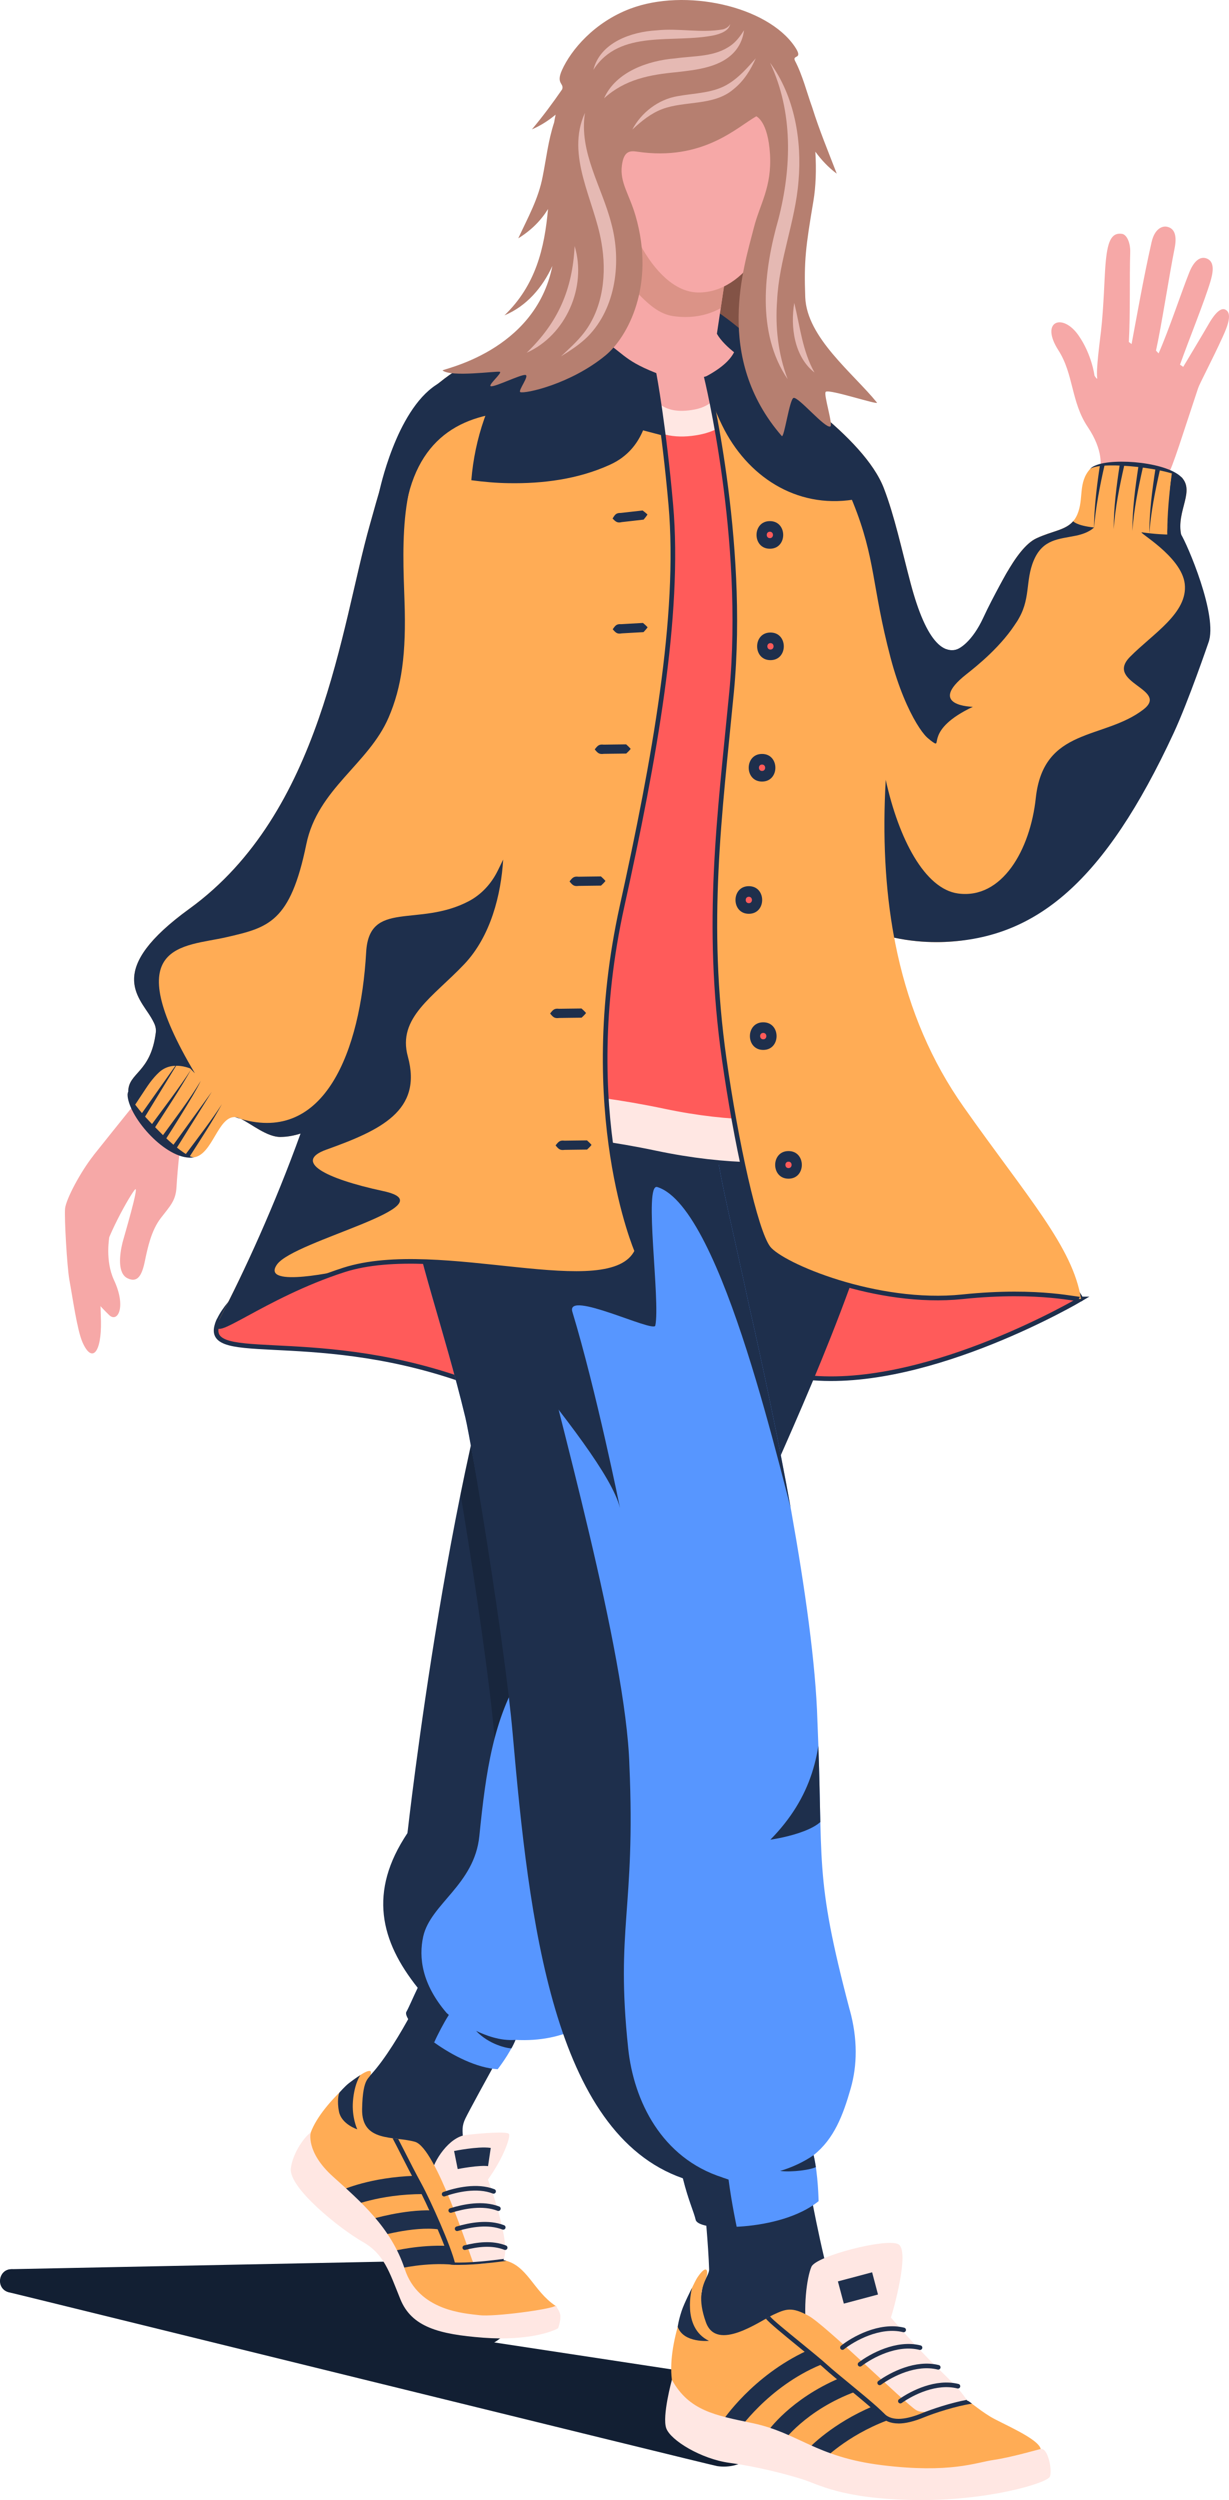 <?xml version="1.0" encoding="UTF-8"?>
<svg id="Layer_2" data-name="Layer 2" xmlns="http://www.w3.org/2000/svg" xmlns:xlink="http://www.w3.org/1999/xlink" viewBox="0 0 287.51 584.58">
  <defs>
    <style>
      .cls-1 {
        stroke-width: 6px;
      }

      .cls-1, .cls-2, .cls-3, .cls-4, .cls-5, .cls-6, .cls-7, .cls-8 {
        fill: none;
      }

      .cls-1, .cls-3, .cls-4, .cls-5, .cls-6, .cls-9, .cls-7 {
        stroke-miterlimit: 10;
      }

      .cls-1, .cls-4 {
        stroke: #ffe7e3;
      }

      .cls-10 {
        clip-path: url(#clippath);
      }

      .cls-2, .cls-11, .cls-12, .cls-13, .cls-14, .cls-15, .cls-16, .cls-17, .cls-18, .cls-19, .cls-20, .cls-21, .cls-22, .cls-23 {
        stroke-width: 0px;
      }

      .cls-11 {
        fill: #d48d80;
        opacity: .8;
      }

      .cls-3, .cls-5, .cls-6, .cls-9, .cls-7, .cls-8 {
        stroke: #1e2f4c;
      }

      .cls-3, .cls-9 {
        stroke-width: 1.08px;
      }

      .cls-4 {
        stroke-width: 10px;
      }

      .cls-5 {
        stroke-width: 2px;
      }

      .cls-6 {
        stroke-width: 4.31px;
      }

      .cls-9, .cls-18 {
        fill: #ff5b5a;
      }

      .cls-12 {
        fill: #835346;
      }

      .cls-13 {
        fill: #5796ff;
      }

      .cls-14 {
        fill: #3559f3;
      }

      .cls-15 {
        fill: #1e2f4c;
      }

      .cls-16 {
        fill: #121f33;
      }

      .cls-17 {
        fill: #b67f70;
      }

      .cls-19 {
        fill: #ffe7e3;
      }

      .cls-20 {
        fill: #e5b9b3;
      }

      .cls-21 {
        fill: #ffac55;
      }

      .cls-22 {
        fill: #f6a8a7;
      }

      .cls-7 {
        stroke-width: 5.38px;
      }

      .cls-23 {
        opacity: .2;
      }

      .cls-8 {
        stroke-linecap: round;
        stroke-linejoin: round;
        stroke-width: 1.08px;
      }
    </style>
    <clipPath id="clippath">
      <path class="cls-2" d="m198.78,469.97c-8.48-32.15-6.09-33.84-7.56-67.73-.77-26.34-10.1-71.17-15.98-96.94-7.52-35.4-11.52-44.03-5.78-65.23-29.36-6.72-53.19-16.44-70.22-24.88-13.91,54.71-.62,73.86,9.62,116.19,1.47,6.06,9.58,52.84,11.44,74.03,3.83,43.69,9.05,93.33,39.46,103.92,1.29,5.2,2.57,7.83,3,9.71.58,2.57,19.74,2.96,28.74-4.35,0,0-.09-6.28-1.17-10.77,4.79-3.77,6.89-9.33,8.68-15.58,1.54-5.38,1.66-11.57-.22-18.38Z"/>
    </clipPath>
  </defs>
  <g id="Me_Final" data-name="Me Final">
    <path class="cls-16" d="m3.12,530.63l167.77,25.49c5.67.86,9.56,6.15,8.7,11.82-.86,5.67-6.15,9.56-11.82,8.7-.6-.01-164.98-40.52-165.72-40.65-3.27-.85-2.42-5.81,1.06-5.36h0Z"/>
    <path class="cls-16" d="m2.72,530.59l107.29-2.16c13.77.26,14.21,19.95.42,20.79-.48,0-1.01-.02-1.48-.08l-106.51-13.09c-3.31-.45-3.11-5.34.28-5.46h0Z"/>
    <path class="cls-15" d="m162.38,491.07c.4,5.48,3.16,28.61,3.51,39.55.03.91-.84,2.19-1.23,3.16-.45,1.12-.42,1.89-.6,2.71-1.27,5.98-1.72,10.49-2.81,13.52-1.22,3.39,2.87,9.38,13.44,9.92,8.01.41,40.84.22,36.68-3.47-4.16-3.68-11.41-9.9-15.09-17.18-4.29-8.48-10.92-50.94-10.92-50.94l-22.99,2.72Z"/>
    <path class="cls-15" d="m101.61,460.13c-3.06,6.49-10.9,22.37-17.13,27.12-6.23,4.75-8.57,8.86-6.88,12.64,1.19,2.66,16.13,14.43,24.93,16.54,3.66.88,6.26.09,6.36-3.73.34-12.99-1.69-13.91,0-17.38,1.69-3.48,16.19-29.6,16.19-29.6,0,0-6.24-2.8-10.91-6.08-4.67-3.28-9.14-7.27-9.14-7.27,0,0-1.88,4.49-3.42,7.76Z"/>
    <path class="cls-19" d="m100.9,508.34c.52-3.1,4.19-8.67,8.13-9.13,3.94-.45,9.65-.87,10.04-.23.39.65-1.17,5.42-4.92,10.66,0,0,5.62,14.95,3.61,18.83-2,3.88-7.63,1.87-8.34,1.42s-8.52-21.55-8.52-21.55Z"/>
    <path class="cls-19" d="m188.81,545.53c-1.01-5.54-.09-12.99,1.02-15.51,1.11-2.52,17.35-6.7,20.27-5.29,2.92,1.41-1.28,16.07-1.68,17.17,0,0,3.99,4.74,8.57,9.43,4.32,4.43,7.09,6.64,9.29,10.01,1.77,2.72-6.85,6.81-11.18,4.89-4.33-1.91-26.28-20.71-26.28-20.71Z"/>
    <path class="cls-21" d="m129.95,539.16c-5.27-3.52-6.56-9.59-12.19-10.69,0,0-6.59,1.62-7.11.45-.79-1.78-8.66-26.71-13.57-28.11-4.92-1.4-12.51.21-12.37-7.65.14-7.87,1.84-6.87,2.07-8.39.43-2.89-11.46,6.6-14.09,13.88-2.63,7.28.04,10.86,1.44,12.3,1.4,1.44,14.05,11.27,16.44,15.49,2.39,4.21,3.82,15.06,14.05,17.38,19.38,4.4,27.22-3.4,25.33-4.67Z"/>
    <path class="cls-21" d="m163.18,532.48c-1.11,1.65-7.21,14.52-6,23.99,1.21,9.47,14.5,12.69,17.22,13.6,2.72.91,18.46,5.84,22.42,7.45,3.96,1.61,24.51,2.62,28.74,2.52s18.51-4.89,17.91-7.4-9.2-5.97-11.86-7.6c-2.99-1.84-5.03-3.78-5.33-3.68s-9.27,3.89-11.99,2.17-21.25-19.94-25.18-22.06c-3.93-2.12-5.24-1.61-8.26-.2-3.02,1.41-13.18,8.8-15.71,1.74-1.96-5.46-.9-8.13-.02-10.2.67-1.58.38-3.75-1.94-.33Z"/>
    <g>
      <path class="cls-15" d="m206.9,566.14c-.29-.92-5.47-5.17-8.89-7.99-2.06-1.69-4.01-3.29-5.14-4.33-1.35-1.23-3.85-3.28-6.28-5.25-3.41-2.78-6.68-5.47-7.43-6.42l.97-.53c.68.86,3.93,3.49,7.14,6.11,2.43,1.99,4.95,4.04,6.32,5.29,1.11,1.01,3.05,2.61,5.1,4.29,5.34,4.39,8.87,7.35,9.24,8.49l-1.03.32Z"/>
      <path class="cls-15" d="m207.41,565.98c-.17-.54-1.46-1.8-3.21-3.33-9.48,4-14.75,9.56-14.99,9.81l3.15,2.94c.06-.06,5.56-5.82,15.22-9.46-.1.02-.17.04-.17.04Z"/>
      <path class="cls-15" d="m196.35,556.1c-11.46,4.88-16.62,12.22-16.85,12.55l3.55,2.44c.05-.08,5.37-7.55,17.1-11.87-1.31-1.08-2.62-2.15-3.8-3.13Z"/>
      <path class="cls-15" d="m188.77,549.66c-12.72,5.88-19.6,16.18-19.9,16.63l3.6,2.37c.07-.1,7.06-10.52,19.54-15.72l-.38-.9c-.84-.71-1.82-1.52-2.86-2.37Z"/>
      <path class="cls-15" d="m158.54,544.07c1.39,3.87,7.31,3.28,7.31,3.28-6.52-3.17-3.95-12.41-3.95-12.41,0,0-1.84,3.59-2.44,5.42-.73,2.2-.92,3.71-.92,3.71Z"/>
      <path class="cls-15" d="m210.18,566.67c-1.83,0-3.26-.59-4.32-1.76l.8-.72c1.67,1.85,4.63,1.87,9.06.06,2.22-.91,6.68-2.41,10.42-3.1l.13.2c.16-.09,1.11.69,1.11.69-3.64.53-8.69,2.16-11.25,3.21-2.32.95-4.3,1.43-5.95,1.43Z"/>
    </g>
    <path class="cls-7" d="m196.71,536.05s5.47-1.46,8-2.13"/>
    <path class="cls-6" d="m106.65,505.07s5.34-1.07,7.84-.7"/>
    <g>
      <path class="cls-8" d="m103.9,513.05c2.82-1.01,7.72-2.15,11.57-.65"/>
      <path class="cls-8" d="m105.45,516.87c3.08-.96,7.5-1.84,11.14-.43"/>
      <path class="cls-8" d="m106.94,521.14c3.1-.92,7.3-1.68,10.79-.32"/>
      <path class="cls-8" d="m108.73,525.56c2.96-.75,6.38-1.2,9.45,0"/>
    </g>
    <g>
      <path class="cls-8" d="m197.08,548.92c2.43-1.95,8.67-5.52,14.32-4.12"/>
      <path class="cls-8" d="m201.2,552.83c2.61-1.99,8.59-5.25,14.03-3.89"/>
      <path class="cls-8" d="m205.79,557.18c2.76-2,8.48-4.94,13.7-3.64"/>
      <path class="cls-8" d="m210.63,561.44c2.84-1.99,8.39-4.75,13.47-3.48"/>
    </g>
    <g>
      <path class="cls-15" d="m79.44,489.26c-.22.21-.64,2.04-.13,4.53.61,2.94,4.27,4.1,4.27,4.1,0,0-1.32-2.77-1.01-6.6.34-4.18,1.74-6.08,1.74-6.08,0,0-1.22.75-2.65,1.86-1.01.78-2.22,2.2-2.22,2.2Z"/>
      <path class="cls-15" d="m101.04,516.85c-6.55-.23-14.07,2.02-14.42,2.13l1.25,4.12c.09-.03,8.81-2.64,14.79-1.81l.08-.57c-.56-1.31-1.14-2.62-1.71-3.87Z"/>
      <path class="cls-15" d="m105.95,529.45c-.23-1.03-.74-2.56-1.41-4.31-6.44-.27-12.25,1.14-12.52,1.21l1.04,4.18c.07-.02,6.64-1.61,13.06-.97v-.1c-.09,0-.17,0-.17,0Z"/>
      <path class="cls-15" d="m98.13,510.88c-.4-.72-.77-1.43-1.14-2.12-10.35.35-16.79,3.24-17.07,3.37l1.79,3.92c.07-.03,6.81-3.02,17.37-3.02v-.33c-.35-.7-.67-1.32-.94-1.82Z"/>
      <path class="cls-15" d="m105.41,529.5c-.89-3.87-5.73-14.65-7.76-18.36-1.49-2.72-2.75-5.2-3.86-7.38-.74-1.45-1.39-2.73-1.95-3.78l1.31.16c.48.91,1.02,1.97,1.61,3.13,1.11,2.18,2.36,4.65,3.84,7.36,2.12,3.88,7,14.76,7.88,18.72l.04.23s-1.1-.05-1.11-.07Z"/>
      <path class="cls-15" d="m117.89,528.18c-2.51.34-8.39,1.05-11.93.83l.16.56c.47.03.79.02,1.33.02,3.87,0,9.14-.68,11.02-.94,0,0-.31-.08-.4-.1s-.3-.07-.3-.07c0,0,.03-.08.06-.15.02-.06.06-.14.06-.14Z"/>
    </g>
    <path class="cls-19" d="m130.57,544.39c-1.05.7-6.94,3.02-17.46,2.23s-16.83-2.54-19.46-9.03c-2.63-6.49-3.77-10.52-8.86-13.42-5.09-2.89-17.36-12.6-16.75-17.19.52-3.91,3.53-7.69,4.65-8.33,0,0-1.23,4.47,5.17,10.26,6.4,5.79,13.59,11.84,16.83,21.66,3.24,9.82,14.03,10.35,17.45,10.78,3.42.44,16.92-1.4,17.8-2.19,0,0,.85.87,1.11,2.04.26,1.16-.48,3.19-.48,3.19Z"/>
    <path class="cls-19" d="m157.18,556.47s-2.33,8.5-1.32,11.32c1.01,2.82,8.15,7.18,14.8,8.09s12.98,2.58,16.91,3.79c3.93,1.21,9.08,4.59,26.21,4.9,17.13.3,31.22-3.96,31.83-5.47s-.48-6.81-2.13-6.47c-.71.15-6.93,1.97-11.06,2.57-4.13.6-10.15,3.19-26.11,1.22-15.59-1.93-19.51-7.57-30.29-9.83-8.68-1.82-14.81-2.87-18.83-10.12Z"/>
    <path class="cls-9" d="m252.88,303.73s-34.83,20.65-62.66,18.49c-26.47-2.05-51.4,11.03-82.4.31-36.11-12.49-61.98-2.69-56.55-13.95,9.63-19.98,80.99-42.81,103.55-41.73,22.56,1.08,92.62,24.66,98.06,36.88Z"/>
    <path class="cls-13" d="m136.16,244.41c.65,9.1.77,16-2.16,23.78-25.24,49.86-28.99,106.54-38.59,159.97l-.06.23c-.04.15-.03.14-.02.23-6.19,9.46-6.33,25.32,2.4,36.18-1.22,2.54-2.08,4.62-2.66,5.63-1.11,1.94,11.54,12.8,21.35,13.41,0,0,2.78-3.51,4.17-6.86,45.65,2.52,43.4-82.95,55.3-114.49,12.9-50.58,29.81-68.93,33.69-104.53-28.35-1.93-53.15-7.33-73.42-13.55Z"/>
    <g>
      <path class="cls-15" d="m136.16,244.41c.65,9.1.77,16-2.16,23.78l43.92,60.43c2.77,3.41,3.74,13.9,3.74,13.9,9.7-21.86,26.64-60.65,27.93-84.57-28.35-1.93-53.15-7.33-73.42-13.55Z"/>
      <path class="cls-15" d="m142.65,362.27c-6.75,8.13-13.71,17.64-20.49,28.7-6.73,10.96-8.48,23.01-10.02,38.33-1.14,11.4-11.46,15.87-13.14,23.54-1.06,4.83-.34,11.06,5.48,17.84.33.29.52.46.52.46l-.11.18c-.98,1.52-2.55,4.48-3.32,6.26-4.54-2.69-7.06-6.17-6.5-7.15.58-1.01,1.43-3.08,2.66-5.63-8.73-10.87-11.63-22.45-2.4-36.18-.02-.09-.02-.08.02-.23,0,0,10.19-91.55,27.54-134.32l19.76,68.2Z"/>
      <path class="cls-15" d="m119.64,478.96c.32-.55.65-1.22.96-1.98-3.7.28-7.02-1.09-9.22-2.1,3.03,3.21,7.31,4.09,8.26,4.08Z"/>
    </g>
    <path class="cls-23" d="m112.47,328.03c-1.69,6.93-3.27,14.12-4.73,21.32,2.85,17.08,6.68,42.4,7.91,56.48l.06.64c1.44-5.51,3.45-10.61,6.45-15.49.14-.23.28-.44.42-.67-3-23.27-8.33-54.94-9.54-59.93l-.57-2.34Z"/>
    <path class="cls-14" d="m122.16,390.97c6.79-11.05,13.75-20.57,20.49-28.7l-19.76-68.2c-5.05,13.98-8.88,28.33-12.01,42.85,0,0,3.81,11.44,4.97,27.24,1.17,15.8,6.31,26.81,6.31,26.81Z"/>
    <path class="cls-13" d="m198.78,469.97c-8.48-32.15-6.09-33.84-7.56-67.73-.77-26.34-10.1-71.17-15.98-96.94-7.52-35.4-11.52-44.03-5.78-65.23-29.36-6.72-53.19-16.44-70.22-24.88-13.91,54.71-.62,73.86,9.62,116.19,1.47,6.06,9.58,52.84,11.44,74.03,3.83,43.69,9.05,93.33,39.46,103.92,1.29,5.2,2.57,7.83,3,9.71.58,2.57,19.74,2.96,28.74-4.35,0,0-.09-6.28-1.17-10.77,4.79-3.77,6.89-9.33,8.68-15.58,1.54-5.38,1.66-11.57-.22-18.38Z"/>
    <g class="cls-10">
      <path class="cls-2" d="m195.08,414.25c-2.85,3.83-7.93,10.27-16.4,11.28,0,0,10.14,4.88,14.33,17.27l2.08-28.55Z"/>
      <path class="cls-2" d="m167.69,524.14c4.78.27,10.82-.54,18.48-2.76,10.39-3.01,8.15-21.61,8.15-21.61-13.33,17.68-34.27,2.89-39.17-11.13-3.58-10.26-2.51-20.15,5.54-31.76,0,0-19.38,6.19-13.27,36.24,0,0,5.86,10.99,9.77,13.19,3.91,2.2,9.77,5.86,10.26,9.77.49,3.91.24,8.06.24,8.06Z"/>
      <path class="cls-2" d="m130.02,225.07c-6.96,26.67-3.8,49.76,3.21,79.99,5.85,25.19,21.89,81.35,22.66,107.68,1.47,33.9-3.27,37.95-.28,66.26,1.3,12.27,7.81,25.6,22.04,30.14,0,0,.77,7.15,1.7,10.83,0,0-2.2,1.21-4.59,1.52s-5.07.06-5.07.06c-.93-3.68-1.7-10.83-1.7-10.83-14.22-4.54-21.08-19.45-22.38-31.72-2.99-28.3,1.75-32.36.28-66.26-.77-26.34-16.81-82.49-22.66-107.68-7.02-30.23-10.17-53.32-3.21-79.99"/>
      <path class="cls-15" d="m89.56,273.92c11.73,23.45,51.7,63.81,55.49,78.7,0,0-5.55-27.41-11.15-45.88-1.6-5.26,19.03,4.97,19.4,3.22,1.22-5.8-2.76-33.39.46-32.4,15.41,4.73,29.41,69.91,33.06,81.82,0,0,4.81-10.42-3.26-45.11-6.27-26.98-17.02-52.97-19.87-53.26-6.51-.65-74.14,12.92-74.14,12.92Z"/>
      <path class="cls-2" d="m181.69,416.13c5.37-13.44,7.82-26.63,7.33-41.78-.49-15.15-6.81-33.81-6.81-33.81,0,0,1.2,8.63,1.72,13.81,1.04,10.3,1.25,22.97.94,33.68-.35,12.17-3.18,28.09-3.18,28.09Z"/>
      <path class="cls-15" d="m192.14,396.7c.23,13.19-2.17,23.49-11.92,33.47,0,0,13.11-1.82,13.07-6.76.22-7.49-.52-20.28-1.15-26.7Z"/>
      <path class="cls-15" d="m191.16,506.57c0-.63-.39-2.22-.62-2.79-2.28,1.65-5.39,3.08-8.04,3.84,2.62.36,7.41-.23,8.66-1.05Z"/>
    </g>
    <path class="cls-15" d="m169,509.14c-14.22-4.54-20.74-17.87-22.04-30.14-2.99-28.3,1.75-32.36.28-66.26-.77-26.34-16.81-82.49-22.66-107.68-7.02-30.23-10.17-53.32-3.21-79.99-8.3-3.32-15.71-6.69-22.14-9.87-13.91,54.71-.62,73.86,9.62,116.19,1.47,6.06,9.23,52.8,11.09,74.06,3.82,43.64,9.44,93.31,39.81,103.89,1.29,5.2,2.57,7.83,3,9.71.27,1.21,3.66,2.03,9.6,1.69,0,0-1.18-5.47-1.91-11.09-.57-.21-.89-.32-1.43-.49Z"/>
    <path class="cls-5" d="m212.19,263.95c-1.54,1.02-12.7,7.83-33.94,7.83-7.03,0-15.16-.75-24.42-2.7-21.91-4.62-38.73-4.4-49.86-4.25-10.59.14-16.42.21-18.33-4.28"/>
    <path class="cls-2" d="m130.02,225.07c-6.96,26.67-3.8,49.76,3.21,79.99,5.85,25.19,21.89,81.35,22.66,107.68,1.47,33.9-3.27,37.95-.28,66.26,1.3,12.27,7.81,25.6,22.04,30.14,0,0,.77,7.15,1.7,10.83"/>
    <path class="cls-2" d="m162.75,519.04c.58,2.57,19.74,2.96,28.74-4.35,0,0-.09-6.28-1.17-10.77,4.79-3.77,6.89-9.33,8.68-15.58,1.54-5.38,1.66-11.57-.22-18.38-8.48-32.15-6.09-33.84-7.56-67.73-.77-26.34-10.1-71.17-15.98-96.94-7.52-35.4-11.52-44.03-5.78-65.23"/>
  </g>
  <g id="Shirt">
    <path class="cls-12" d="m187.51,46.34c-2.02,19.67-2.4,43.04-3,52.92-.67,10.91-54.39,10.7-53.63-4.68.49-9.98,1.27-43.07,2.04-55.6,1.6-26.08,12.68-37.35,29.32-36.34,16.64,1.02,27.99,17.2,25.27,43.7Z"/>
    <g>
      <path class="cls-22" d="m257.4,109.19l-6.61,45.57c-.02.12.02.25.09.35.05.07,3.95,4.91,10.57,5.61,2.66.28,5.76-.11,9.22-1.75.15-.07.25-.22.26-.39l2.29-47.67c.96-1.12,3.78-10.35,7.06-20.14.39-1.16,3.1-6.19,5.78-12.05,1.23-2.68,2.29-5.62.5-6.36-1.32-.55-2.98,1.98-3.72,3.26-1.6,2.77-4.19,7.06-6.04,10.16l-.75-.51c2.18-6.1,5.76-14.9,7.11-19.44.57-1.92,1.11-4.52-.75-5.34-1.65-.73-3.14.6-4.17,3.16-1.8,4.47-4.71,13.32-7.2,18.98l-.61-.65c1.3-5.83,3.08-17.56,4.35-23.88.76-3.77-.5-4.83-1.82-5.09-.94-.19-2.81.31-3.56,3.61-1.87,8.23-3.55,17.8-4.68,23.83l-.64-.49c.36-6.18.14-15.76.32-20.85.09-2.4-.83-4.27-1.92-4.43-2.63-.38-3.43,2.05-3.86,7.13-.26,3.1-.41,9.99-1.05,15.58-.3,2.63-1.17,8.94-.9,11.01.07.55-.63-.58-.63-.58,0,0-.6-4.91-3.73-9.39-3.74-5.38-9.09-3.34-4.72,3.46,3.61,5.61,2.94,12.1,6.88,17.96,3.78,5.6,2.93,9.35,2.93,9.35Z"/>
      <path class="cls-15" d="m175.5,94.04l-3.59-3.25c-13.91-12.59-32.54-6.76-38.67-4.84l-4.62,1.45-2.9-9.25s10.21-14.07,31.09-10.29c13.69,2.48,31.09,23.98,31.09,23.98l-12.41,2.19Z"/>
      <path class="cls-22" d="m170,61.38l-.22,2.85-2.07,13.82c1.9,3.34,6.92,6.43,7.85,6.92,4.16,2.16,7.46,9.9,7.46,9.9-.12,7.07-.41,29.83-19.29,31.94-27.91,3.12-42.2-35.04-43.32-41.47,0,0,17.54-6.62,18.5-6.59,4.76.16,7.87-3.42,7.87-3.42l1.61-13.97.45-2.7c.24-1.41.92-2.72,2-3.67,1.67-1.47,4.74-2.88,10.09-1.86,9.7,1.84,9.06,8.25,9.06,8.25Z"/>
      <path class="cls-11" d="m148.97,55.59c.24-1.41,1.29-2.65,2.37-3.6,1.67-1.47,4.74-2.88,10.09-1.86,9.7,1.84,9.06,8.25,9.06,8.25l-.22,2.85-1.67,10.83c-3.47,1.91-7.28,2.4-11.11,1.86-3.97-.56-6.89-3.91-9.75-6.87l1.23-11.47Z"/>
      <path class="cls-18" d="m210.54,259.45c4.06-2.68-1.85-32.6-3.9-53.56-1.8-18.43-8.08-48.02-13.06-67.63-7.12-28.06-12.29-50.01-20.22-54.93-.27,2.15-.02,13.32-10.16,15.35-16.46,3.3-15.55-14.79-23.93-19.92-2.49-1.52-19.29,3.47-30.13,9.12-11.11,5.79-14.45,57.48-17.46,98.73-2.22,30.47-6.9,62.29-3.28,70.78,2.52,5.9,25.78-1.71,66.05,6.77,32.73,6.9,51.39-1.61,56.09-4.71Z"/>
      <path class="cls-1" d="m172.01,90.97c-1.23,3.34-3.7,6.68-8.81,7.7-9.58,1.92-13.28-3.41-16.34-9.21"/>
      <path class="cls-4" d="m210.54,259.45c-4.7,3.09-23.36,11.6-56.09,4.71-40.27-8.49-63.53-.87-66.05-6.77"/>
      <g>
        <path class="cls-22" d="m19.68,301.2s3.92,4.46,5.87,6.31c1.95,1.85,4.08-1.83,1.12-8.19-2.13-4.56-1.09-10.09-1.09-10.09-1.95,3.98-3.92,7.97-5.9,11.97Z"/>
        <path class="cls-22" d="m21.88,270.16c-3.04,3.84-6.44,10.23-6.66,12.45-.19,2.2.45,13.37.99,16.55.8,4.36,1.83,11.81,3.07,14.66,2.21,5.07,4.48,2.54,4.34-4.89-.09-4.24-.42-9.46.1-13.77.63-5.17,6.94-16.14,7.89-17.05.98-.93-2.58,11.02-2.93,12.36-.75,3-1.2,7.28,1.14,8.42,2.34,1.14,3.37-.63,4.05-3.91.68-3.28,1.52-7.25,3.74-10.15,2.22-2.9,3.52-4.05,3.69-7.36.18-3.31,1.05-13.45,2.19-15.88,0,0,3.25-6,2.96-6.39-.94-1.25-6.86-4.15-9.12-4.28,0,0-11.06,13.67-15.46,19.23Z"/>
      </g>
      <path class="cls-22" d="m183.32,38.01c-.24,16.93-9.2,30.53-20.02,30.38s-19.04-19.58-19.15-30.93c-.17-16.93,9.2-30.53,20.02-30.38,10.82.15,19.39,14,19.15,30.93Z"/>
    </g>
  </g>
  <g id="Jacket">
    <path class="cls-21" d="m282.63,149.78c2.07-6.2-4.66-19.91-5.95-23.46-2.16-5.97,2.85-10.87,0-14.41-1.16-2.05-18.87-4.5-21.62-2.3-2.95,3.25-1.45,7-3.04,10.69-1.6,3.71-5.07,3.47-9.56,5.56-5.05,2.35-9.72,13.51-12.73,19.44-3.84,7.55-10.59,14.08-16.68-8.83-2.14-8.06-3.77-15.77-6.28-22.3-4.67-12.15-25.28-25.52-33.77-30.85,0,0,7.14,26.27,7.14,51.83s-6.52,53.84-6.52,53.84c13.48,26.8,33.53,31.31,45.47,31.31.68,0,1.33-.01,1.96-.04,21.35-.89,36.24-17.15,52.24-48.31,5.66-11.02,7.85-17.65,9.35-22.17Z"/>
    <path class="cls-21" d="m148.99,292.54c-6.21,12.79-46.1-2.8-68.52,4.4-18.98,6.1-32.23,17.41-29.2,11.63,12.37-23.61,30.89-66.99,30.89-97.55s15.51-117.36,26.62-123.16c10.85-5.65,27.65-10.64,30.13-9.12,6.73,4.12,6.26,5.74,14.14,8.89,0,0,2.24,11.95,3.87,30.41,2.28,25.84-3.87,59.68-11.41,93.86-10.6,48.11,3.47,80.63,3.47,80.63Z"/>
    <path class="cls-21" d="m179.77,291.85c3.14,4.04,25.4,13.46,45.38,11.38,18.46-1.92,27.81.99,27.74.5-1.9-12.15-12.55-23.76-27.47-44.92-15.03-21.31-20.15-47.72-18.06-78.59,1.52-22.42-2.4-38-5.5-47.16-9.29-27.42-20.91-44.81-28.85-49.74-.27,2.15-3.33,3.8-7.8,4.68,0,0,9.39,38.01,5.94,73.87-2.77,28.8-6.24,53.83-1.72,85.78,2.72,19.18,7.28,40.24,10.34,44.19Z"/>
    <path class="cls-21" d="m45.4,270.62c-3.52-.01-15.78-13.02-15.39-15.35,0-4.54,5.26-4.33,6.45-13.88.75-6.02-16.15-11.5,7.85-28.9,31.1-22.54,35.41-65.78,42.22-89.79,1.9-6.91,3.82-13.44,5.97-19.24,5.59-15.02,22.93-23.64,35.11-23,.04,0,20.47,23.88,11.37,60.56-7.49,28.73-23.04,79.51-62.67,120.83-.91.95-5.59,3.95-10.7,3.99-3.85.04-8.46-4.57-10.64-4.64-4.01-.13-5.23,8.73-9.57,9.41Z"/>
  </g>
  <g id="Jacket_Top" data-name="Jacket Top">
    <path class="cls-15" d="m173,83.32c8.49,5.33,29.1,18.71,33.77,30.85,2.51,6.53,4.14,14.24,6.28,22.3,3.62,13.6,8.13,18.29,13.11,14.05,0,0-3.02,2.92-5.5,9.11-2.21,5.52-2.74,10.56-2.9,12.93-.11,1.67-5.7-4.6-9.43-18.79-4.42-16.8-3.45-23.07-8.76-36.23-3.63-9-10.25-15.59-22.6-15.59l-3.98-18.65Z"/>
    <path class="cls-15" d="m221.36,151.78c-4.56,8.92-9.79,17.19-3.12,21.75,2.31,1.58-2.05-2.87,9.35-8.26,0,0-10.99-.14-1.53-7.6,2.42-1.91,8.43-6.68,11.98-12.59,1.92-3.2-5.26-4.01-2.22-11.63,0,0-3.36,5.72-5.81,11.02-2.49,5.37-5.57,7.55-7.05,7.59-1.03.03-1.58-.27-1.58-.27Z"/>
    <path class="cls-15" d="m276.68,126.31c-2.16-5.97,2.85-10.87,0-14.41-.21-.37-.99-.67-2.06-1.12-.66-.28-.99,3.59-1.05,7.02-.05,2.97-.52,5.61-.5,7.19.02,1.81,3.61,1.32,3.61,1.32Z"/>
    <g>
      <path class="cls-15" d="m276.68,111.91c-2.42-2.32-18.74-4.21-21.61-2.3.3-.38.77-.6,1.21-.78,4.39-1.87,17.36-.72,20.4,3.08h0Z"/>
      <path class="cls-15" d="m275.19,110.89c-.96,4.65-1.8,9.35-2.11,14.1-.04-4.78.45-9.55,1.05-14.29,0,0,1.06.19,1.06.19h0Z"/>
      <path class="cls-15" d="m271.33,109.97c-1.1,4.9-2.12,9.86-2.46,14.88-.01-5.06.65-10.09,1.41-15.09,0,0,1.06.21,1.06.21h0Z"/>
      <path class="cls-15" d="m267.37,109.27c-1.1,4.9-2.12,9.86-2.46,14.88-.01-5.06.65-10.09,1.41-15.09,0,0,1.06.21,1.06.21h0Z"/>
      <path class="cls-15" d="m263,108.85c-1.1,4.9-2.12,9.86-2.46,14.88-.01-5.06.65-10.09,1.41-15.09,0,0,1.06.21,1.06.21h0Z"/>
      <path class="cls-15" d="m258.41,108.73c-.57,2.44-1.07,4.91-1.51,7.39-.43,2.48-.8,4.97-.95,7.49-.03-2.52.17-5.05.42-7.56.26-2.52.59-5.02.99-7.53l1.06.21h0Z"/>
    </g>
    <path class="cls-3" d="m138.92,78.75c6.73,4.12,6.26,5.74,14.14,8.89,0,0,2.24,11.95,3.87,30.41,2.28,25.84-3.87,59.68-11.41,93.86-10.6,48.11,3.47,80.63,3.47,80.63-6.21,12.79-46.1-2.8-68.52,4.4-18.98,6.1-32.17,17.47-29.2,11.63"/>
    <path class="cls-3" d="m165.2,88s9.39,38.01,5.94,73.87c-2.77,28.8-6.24,53.83-1.72,85.78,2.72,19.18,7.28,40.24,10.34,44.19,3.14,4.04,25.4,13.46,45.38,11.38,18.46-1.92,27.81.99,27.74.5"/>
    <path class="cls-15" d="m31.16,257.83c-.75-1.19-1.24-2.08-1.16-2.55,0-4.54,5.26-4.33,6.45-13.88.16-1.27-.47-2.52-1.33-3.86,0,0,5.46,7.28,9.73,12.4.14.17-4.33-2.2-7.59.75-3.18,2.88-5.43,8.2-6.1,7.14Z"/>
    <g>
      <path class="cls-15" d="m116.43,203.61c-1.48,3.01-3.81,5.56-6.78,7.12-11.77,6.18-23.29-.43-23.99,11.9-1.32,23.26-9.73,44.7-29.27,39.02,2.42,1.16,6.08,4.24,9.23,4.21,1.65-.02,3.25-.34,4.69-.8-6,16.63-13.16,32.31-19.03,43.52-3.03,5.78,10.23-5.53,29.2-11.63,0,0-19.81,4.54-15.67-1.29,4-5.64,40.6-13.76,24.85-17.15-13.96-3-20.94-6.95-13.35-9.68,12.62-4.53,22.6-9.06,19.1-21.79-2.5-9.09,5.93-13.92,13.2-21.59,6.19-6.52,8.62-16.29,9.1-24.47-.42.88-.84,1.76-1.28,2.64Z"/>
      <path class="cls-15" d="m56.38,261.65c-.54-.26-1.02-.43-1.42-.44.48.17.95.3,1.42.44Z"/>
    </g>
    <path class="cls-15" d="m45.57,250.93c-18.2-30.64-2.61-29.48,7.36-31.78,9.82-2.26,14.98-3.42,18.73-21.75,2.65-12.94,14.55-18.71,19.25-29.62,3.07-7.11,4.15-14.97,3.72-27.23-.47-13.57-1.49-31.92,9.51-40.97,13.67-11.25,34.07-2.54,27.82-12.68-2.53-4.11-4.35-6.43-4.36-6.43-12.18-.64-29.52,7.98-35.11,23-2.15,5.79-4.06,12.32-5.97,19.24-6.81,24.01-11.13,67.25-42.22,89.79-19.5,14.14-12,20.41-8.91,25.49.71,1.17,1.72,3.65,3.8,6.11,2.08,2.45,6.37,6.84,6.37,6.84Z"/>
    <path class="cls-15" d="m155.02,101.83c-25.95-6.91-62.88-15.78-60.78,30.2,0,0-3.8-7.22-5.51-17.06,0,0,3.87-18.81,13.28-24.96,9.41-6.15,14.82-10.44,36.17-11.84,0,0,9.52,8.02,14.88,9.48,0,0,.88,4.22,1.34,7.76.47,3.54.62,6.42.62,6.42Z"/>
    <path class="cls-15" d="m165.3,87.98c4.59,15.43,16.66,29.31,34.09,26.8,0,0-.17.23-.17.23-.62-2.6-1.73-5.11-2.9-7.55-2.37-4.88-5.32-9.47-8.43-13.91-1.18-1.65-3.63-4.93-4.89-6.52,0,0,.17-.13.17-.13,1.69,1.65,3.95,4.27,5.51,6.08,4.41,5.31,8.35,11.08,11.13,17.45.87,1.88,1.46,4.03,1.87,6.13,0,0-2.03.26-2.03.26-13.46,2.12-24.91-5.49-30.7-17.33-1.8-3.63-3.18-7.48-3.87-11.46,0,0,.21-.05.21-.05h0Z"/>
    <path class="cls-15" d="m125.8,78.22c-3.82,4.53-6.8,9.78-9.09,15.24-2.27,5.49-3.72,11.31-4.21,17.23l-.17-.2c10.53.91,23.18.47,32.47-5.03,3.67-2.62,5.52-6.99,6.51-11.27.55-2.03.63-4.18,1.35-6.16.07-.12.17-.29.38-.33l.02.21c-.34.26-.31.99-.38,1.42-.44,6.31-1.49,13.32-6.89,17.48-.95.76-2.06,1.39-3.17,1.89-7.38,3.35-15.61,4.42-23.65,4.28-2.85-.04-5.82-.3-8.71-.69.79-9.73,4.02-19.28,9.61-27.28,1.73-2.47,3.57-4.87,5.77-6.94l.16.14h0Z"/>
    <g>
      <path class="cls-15" d="m45.4,270.63c-5.89.97-14.44-8.31-15.47-13.79-.08-.49-.18-1.12.08-1.56,0,.47.23.89.44,1.29,1.72,2.74,3.96,5.12,6.24,7.41,1.93,1.98,3.94,3.92,6.23,5.49.75.51,1.56,1.05,2.48,1.17h0Z"/>
      <path class="cls-15" d="m30.63,257.86c3.18-4.25,6.53-8.41,9.26-12.96-2.43,4.74-5.49,9.13-8.39,13.59,0,0-.87-.63-.87-.63h0Z"/>
      <polygon class="cls-15" points="33.04 260.51 42.26 247.47 33.94 261.1 33.04 260.51 33.04 260.51"/>
      <path class="cls-15" d="m35.02,263.56c2.89-3.96,7.09-9.43,9.69-13.5-2.32,4.22-6.19,10-8.81,14.12,0,0-.88-.62-.88-.62h0Z"/>
      <path class="cls-15" d="m37.94,265.68c3.04-4.18,6.38-8.51,9.03-12.96-.56,1.2-1.22,2.34-1.88,3.48-1.96,3.3-4.19,6.89-6.26,10.1,0,0-.88-.61-.88-.61h0Z"/>
      <polygon class="cls-15" points="40.36 267.97 49.56 255.27 41.26 268.56 40.36 267.97 40.36 267.97"/>
      <path class="cls-15" d="m43.46,269.86c2.88-3.85,5.84-7.66,8.46-11.69-2.32,4.23-4.99,8.25-7.58,12.31,0,0-.88-.62-.88-.62h0Z"/>
    </g>
    <path class="cls-15" d="m171.99,78.85s2.43,4.23-6.79,9.15c0,0,7.94,30.43,34.22,26.96,0,0-1.79-9.7-16.33-28,0,0-4.61-4.62-11.11-8.11Z"/>
    <path class="cls-15" d="m125.72,78.15s-11.78,12.97-13.41,32.52c0,0,17.19,2.25,30.41-3.81,9.96-4.57,8.88-19.08,10.34-19.22,0,0-7.11-2.15-17.84-12.31,0,0-6.88,1.87-9.49,2.82Z"/>
    <path class="cls-17" d="m193.2,91.6c.94-.63,12.54,3.25,11.94,2.52-5.57-6.87-16.4-15.18-16.76-24.61-.32-8.57.11-11.8,1.91-22.52.56-3.31.71-7.3.45-11.52,1.42,1.94,3.07,3.7,5.01,5.14-2.04-5.3-4.06-10.13-5.73-15.46-1.28-3.53-2.25-7.53-4.06-10.98-.65-1.47,2.13-.12-.08-3.34-6.46-9.42-25.58-13.67-38.46-8.79-8.4,3.18-13.84,9.63-15.96,14.37-1.46,3.26.57,3.02.05,4.48-2.22,3.21-4.49,6.28-7.08,9.37,2.08-.9,3.9-2.08,5.55-3.45-.13.62-.25,1.23-.35,1.83-1.39,4.23-1.87,8.63-2.67,12.59-.98,5.24-3.44,9.58-5.72,14.5,3.12-1.93,5.37-4.25,6.96-6.85-.82,9.19-2.87,17.81-10.19,24.86,5.16-2.14,8.89-6.49,11.21-11.55-4.05,20.19-26.08,24.13-25.68,24.44,2.07,1.6,12.34.12,13.36.3.8.14-2.97,3.27-2.04,3.39,1.06.14,6.84-2.73,8.02-2.65,1.12.08-1.81,3.76-1.15,4.02,1.09.42,11.75-1.85,19.94-8.6,5.1-4.2,11.76-16.31,7-32.66-1.48-5.07-3.69-7.75-3.19-11.71.44-3.46,1.9-3.5,3.56-3.26,15.39,2.3,23.43-5.76,27.89-8.27.07.08,2.74,1.15,3.2,8.87.46,7.73-2.38,11.66-3.78,17.2-2.25,8.93-9.42,30.29,6.53,48.69.56.65,1.82-8.73,2.78-8.91,1.18-.23,7.34,7.18,8.58,6.69.73-.29-1.67-7.69-1.06-8.1Z"/>
    <path class="cls-20" d="m136.84,26.42c-1.42,9.2,3.94,17.17,6.16,25.79,2.42,8.85,1.17,19.71-5.48,26.46-1.89,1.88-4.09,3.29-6.28,4.65,1.89-1.76,3.82-3.5,5.36-5.48,4.57-5.92,5.37-14,4.09-21.18-1.66-9.86-8.41-20.25-3.86-30.24h0Z"/>
    <path class="cls-20" d="m180.15,14.67c5.71,7.79,7.49,18.14,6.65,27.69-.74,9.48-4.57,18.42-5.01,27.93-.45,6.16.21,12.39,2.47,18.37-7.39-10.89-5.55-25.54-2.14-37.48,3.08-12.04,3.44-24.99-1.97-36.5h0Z"/>
    <path class="cls-20" d="m134.43,57.53c2.9,9.58-2.04,20.84-11.22,24.95,7.36-7.09,10.71-14.77,11.22-24.95h0Z"/>
    <path class="cls-20" d="m185.81,70.83c1.36,5.54,1.9,11.22,4.73,16.28-4.73-3.7-5.67-10.67-4.73-16.28h0Z"/>
    <path class="cls-20" d="m141.31,22.99c2.77-6.24,10.35-8.83,16.66-9.34,4.65-.64,9.27-.3,13.07-3.07,1.2-.87,2.15-2.12,3.01-3.51-.18,1.62-.8,3.25-1.88,4.63-3.25,4.08-9.23,4.63-13.83,5.17-6.33.59-12.14,1.67-17.03,6.12h0Z"/>
    <path class="cls-20" d="m147.94,30.27c2.06-3.93,6.07-7.03,10.57-7.78,4.14-.76,8.58-.68,12.13-3.03,2.33-1.47,4.22-3.62,6.16-5.82-1.17,2.66-2.76,5.27-5.18,7.2-4.62,4-11.48,2.67-16.73,4.68-2.56.97-4.8,2.75-6.94,4.76h0Z"/>
    <path class="cls-20" d="m138.82,16.31c1.63-6.41,8.89-8.88,14.79-9.21,5.22-.56,10.42.69,15.53-.24.67-.19,1.33-.55,1.69-1.24-.33,1.61-2.23,2.25-3.64,2.6-9.56,2.04-22.17-1.56-28.36,8.09h0Z"/>
    <path class="cls-15" d="m276.26,124.88s-3.02.45-9.11-.41c-1.27-.18,9.29,5.59,10.01,12.07.76,6.8-7.45,11.63-12.8,17.04-6.05,6.13,9.34,7.56,3.1,12.34-9.29,7.12-23.36,4.03-25.15,20.69-1.3,12.13-7.9,23.72-18.2,22.31-7.76-1.06-13.88-12.78-16.9-26.58-.75,13.14-.16,25.46,1.97,36.91,3.62.78,6.98,1.04,9.86,1.04.68,0,1.33-.01,1.96-.04,21.35-.89,37.34-13.87,53.59-48.89,3.42-7.37,8.1-21.06,8.1-21.06,2.37-6.21-5.07-23.32-6.44-25.42Z"/>
    <path class="cls-15" d="m229.74,145.31c3.01-5.93,7.68-17.09,12.73-19.44,3.73-1.74,6.75-1.86,8.59-3.99,0,0,.71,1.01,4.86,1.46,0,0-1.06,1.26-4.19,1.91-4.01.83-7.77.78-9.89,5.78-2.08,4.89-.58,9.25-4,14.38-2.46,3.69-8.09-.11-8.09-.11Z"/>
  </g>
  <g id="Jacket_Buttons" data-name="Jacket Buttons">
    <g>
      <path class="cls-15" d="m180.1,128.31c4.16,0,4.16-6.46,0-6.46s-4.16,6.46,0,6.46h0Z"/>
      <path class="cls-15" d="m180.24,154.36c4.16,0,4.16-6.46,0-6.46s-4.16,6.46,0,6.46h0Z"/>
      <path class="cls-15" d="m178.27,182.75c4.16,0,4.16-6.46,0-6.46s-4.16,6.46,0,6.46h0Z"/>
      <path class="cls-15" d="m175.18,213.67c4.16,0,4.16-6.46,0-6.46s-4.16,6.46,0,6.46h0Z"/>
      <path class="cls-15" d="m178.55,245.5c4.16,0,4.16-6.46,0-6.46s-4.16,6.46,0,6.46h0Z"/>
      <path class="cls-15" d="m184.46,275.61c4.16,0,4.16-6.46,0-6.46s-4.16,6.46,0,6.46h0Z"/>
    </g>
    <g>
      <path class="cls-18" d="m180.1,125.83c.97,0,.97-1.5,0-1.5s-.97,1.5,0,1.5h0Z"/>
      <path class="cls-18" d="m180.24,151.88c.97,0,.97-1.5,0-1.5s-.97,1.5,0,1.5h0Z"/>
      <path class="cls-18" d="m178.27,180.27c.97,0,.97-1.5,0-1.5s-.97,1.5,0,1.5h0Z"/>
      <path class="cls-18" d="m175.18,211.19c.97,0,.97-1.5,0-1.5s-.97,1.5,0,1.5h0Z"/>
      <path class="cls-18" d="m178.55,243.02c.97,0,.97-1.5,0-1.5s-.97,1.5,0,1.5h0Z"/>
      <path class="cls-18" d="m184.46,273.13c.97,0,.97-1.5,0-1.5s-.97,1.5,0,1.5h0Z"/>
    </g>
    <g>
      <path class="cls-15" d="m143.31,121.24c.57-.94.83-1.32,1.92-1.3,0,0,2.04-.23,2.04-.23.67-.07,2.41-.28,3.06-.35.38.29.75.56,1.14.95-.29.47-.6.82-.9,1.19-.64.08-2.4.27-3.06.35,0,0-2.04.23-2.04.23-1.05.26-1.4-.05-2.17-.84h0Z"/>
      <path class="cls-15" d="m143.34,147.14c.62-.9.9-1.27,1.98-1.19,0,0,2.04-.12,2.04-.12.67-.04,2.41-.14,3.06-.17.36.31.72.61,1.08,1.02-.32.45-.64.79-.96,1.13-.64.04-2.4.13-3.06.17,0,0-2.04.12-2.04.12-1.06.2-1.39-.14-2.1-.96h0Z"/>
      <path class="cls-15" d="m139.14,175.22c.68-.88.99-1.23,2.09-1.1,0,0,2.1-.03,2.1-.03.69,0,2.48-.03,3.15-.04.35.32.71.64,1.06,1.06-.34.44-.69.76-1.04,1.09-.66.01-2.47.03-3.15.04l-2.1.03c-1.09.15-1.42-.19-2.12-1.05h0Z"/>
      <path class="cls-15" d="m133.24,206.1c.68-.88.99-1.23,2.09-1.1,0,0,2.1-.03,2.1-.03.69,0,2.48-.03,3.15-.04.35.32.71.64,1.06,1.06-.34.44-.69.76-1.04,1.09-.66.01-2.47.03-3.15.04l-2.1.03c-1.09.15-1.42-.19-2.12-1.05h0Z"/>
      <path class="cls-15" d="m128.7,236.98c.68-.88.99-1.23,2.09-1.1,0,0,2.1-.03,2.1-.03.69,0,2.48-.03,3.15-.04.35.32.71.64,1.06,1.06-.34.44-.69.76-1.04,1.09-.66.01-2.47.03-3.15.04l-2.1.03c-1.09.15-1.42-.19-2.12-1.05h0Z"/>
      <path class="cls-15" d="m129.98,267.82c.68-.88.99-1.23,2.09-1.1,0,0,2.1-.03,2.1-.03.69,0,2.48-.03,3.15-.04.35.32.71.64,1.06,1.06-.34.44-.69.76-1.04,1.09-.66.01-2.47.03-3.15.04,0,0-2.1.03-2.1.03-1.09.15-1.42-.19-2.12-1.05h0Z"/>
    </g>
  </g>
</svg>